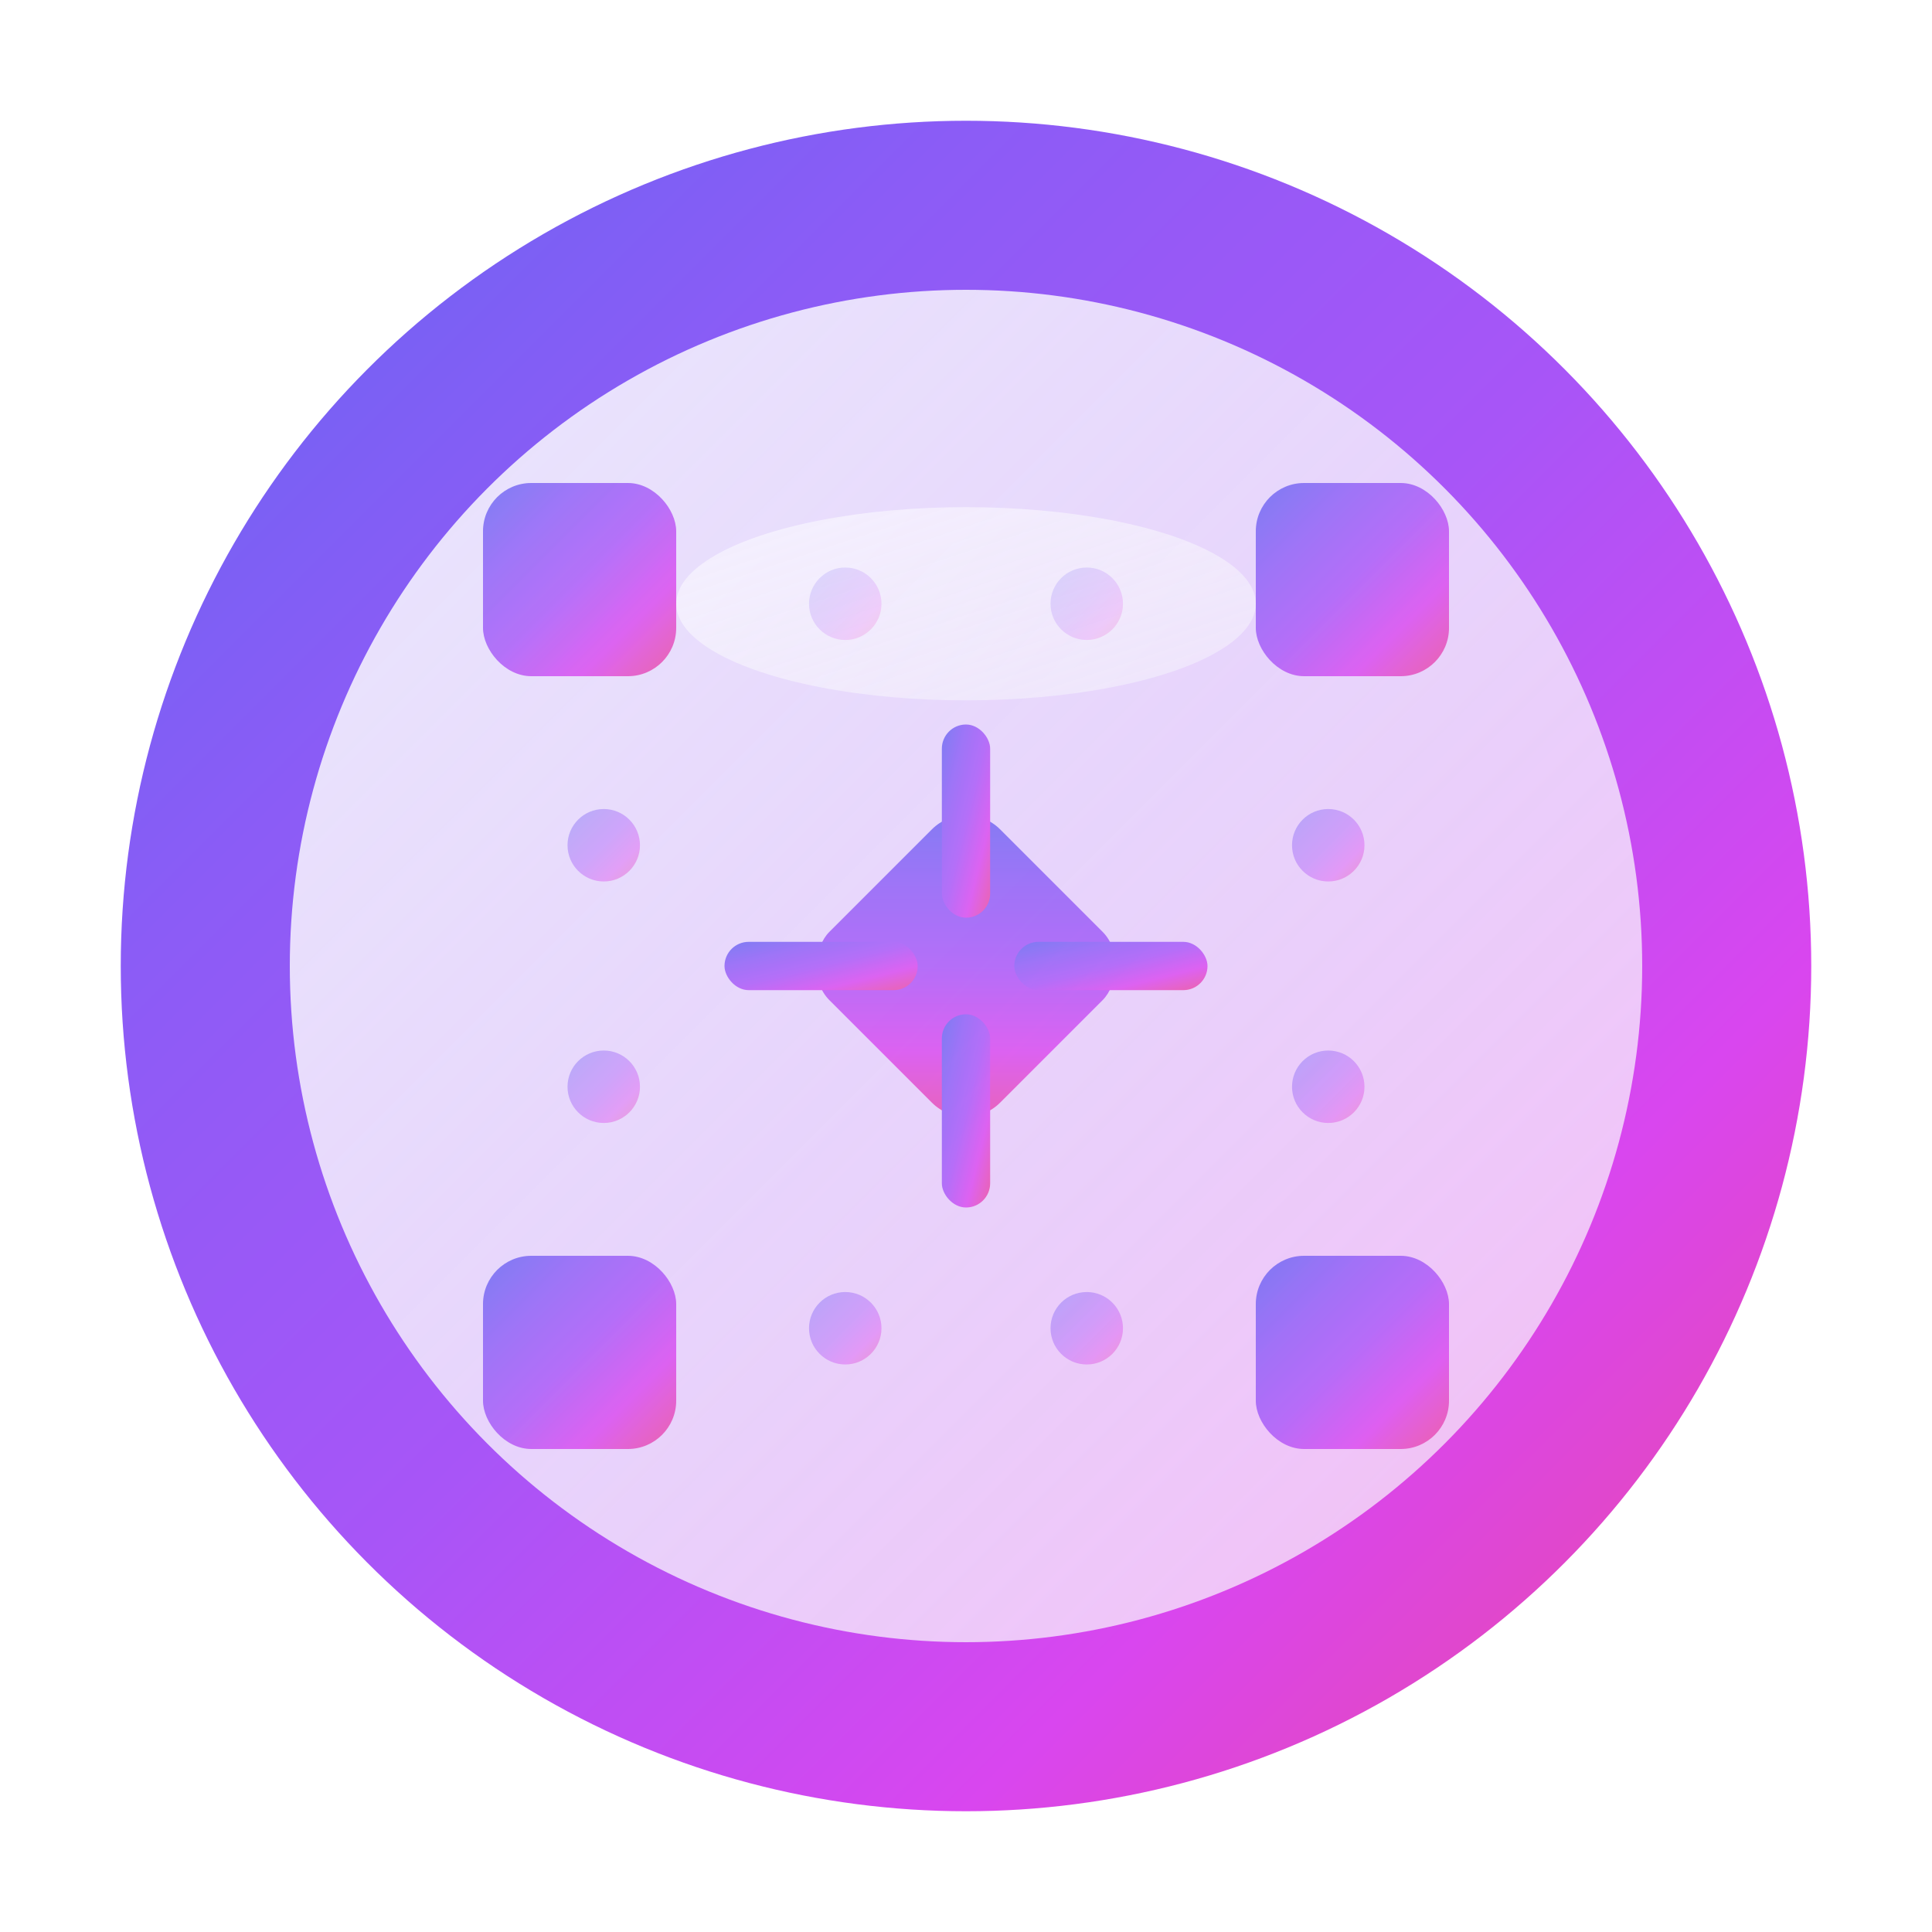 <svg xmlns="http://www.w3.org/2000/svg" viewBox="0 0 80 80" width="80" height="80">
  <defs>
    <linearGradient id="primaryGradient" x1="0%" y1="0%" x2="100%" y2="100%">
      <stop offset="0%" style="stop-color:#6366f1;stop-opacity:1" />
      <stop offset="25%" style="stop-color:#8b5cf6;stop-opacity:1" />
      <stop offset="50%" style="stop-color:#a855f7;stop-opacity:1" />
      <stop offset="75%" style="stop-color:#d946ef;stop-opacity:1" />
      <stop offset="100%" style="stop-color:#ec4899;stop-opacity:1" />
    </linearGradient>
    <linearGradient id="accentGradient" x1="0%" y1="0%" x2="100%" y2="100%">
      <stop offset="0%" style="stop-color:#ffffff;stop-opacity:0.9" />
      <stop offset="100%" style="stop-color:#f8fafc;stop-opacity:0.7" />
    </linearGradient>
    <filter id="glow" x="-50%" y="-50%" width="200%" height="200%">
      <feGaussianBlur stdDeviation="3" result="coloredBlur"/>
      <feMerge> 
        <feMergeNode in="coloredBlur"/>
        <feMergeNode in="SourceGraphic"/>
      </feMerge>
    </filter>
    <filter id="shadow" x="-20%" y="-20%" width="140%" height="140%">
      <feDropShadow dx="0" dy="4" stdDeviation="4" flood-color="#000" flood-opacity="0.15"/>
    </filter>
  </defs>
  
  <!-- Main circular background with gradient -->
  <circle cx="40" cy="40" r="35" fill="url(#primaryGradient)" filter="url(#shadow)"/>
  
  <!-- Inner white circle for contrast -->
  <circle cx="40" cy="40" r="28" fill="url(#accentGradient)" opacity="0.95"/>
  
  <!-- Modern QR-inspired geometric pattern -->
  <g fill="url(#primaryGradient)" opacity="0.8">
    <!-- Central diamond pattern -->
    <rect x="35" y="35" width="10" height="10" rx="2" transform="rotate(45 40 40)"/>
    
    <!-- Corner elements - more modern and sleek -->
    <rect x="20" y="20" width="8" height="8" rx="2"/>
    <rect x="52" y="20" width="8" height="8" rx="2"/>
    <rect x="20" y="52" width="8" height="8" rx="2"/>
    <rect x="52" y="52" width="8" height="8" rx="2"/>
    
    <!-- Connecting lines for modern tech feel -->
    <rect x="30" y="39" width="8" height="2" rx="1"/>
    <rect x="42" y="39" width="8" height="2" rx="1"/>
    <rect x="39" y="30" width="2" height="8" rx="1"/>
    <rect x="39" y="42" width="2" height="8" rx="1"/>
  </g>
  
  <!-- Subtle dot pattern for texture -->
  <g fill="url(#primaryGradient)" opacity="0.4">
    <circle cx="25" cy="35" r="1.5"/>
    <circle cx="55" cy="35" r="1.5"/>
    <circle cx="35" cy="25" r="1.5"/>
    <circle cx="45" cy="25" r="1.5"/>
    <circle cx="35" cy="55" r="1.5"/>
    <circle cx="45" cy="55" r="1.5"/>
    <circle cx="25" cy="45" r="1.5"/>
    <circle cx="55" cy="45" r="1.5"/>
  </g>
  
  <!-- Highlight effect for premium look -->
  <ellipse cx="40" cy="25" rx="12" ry="4" fill="url(#accentGradient)" opacity="0.6"/>
</svg>